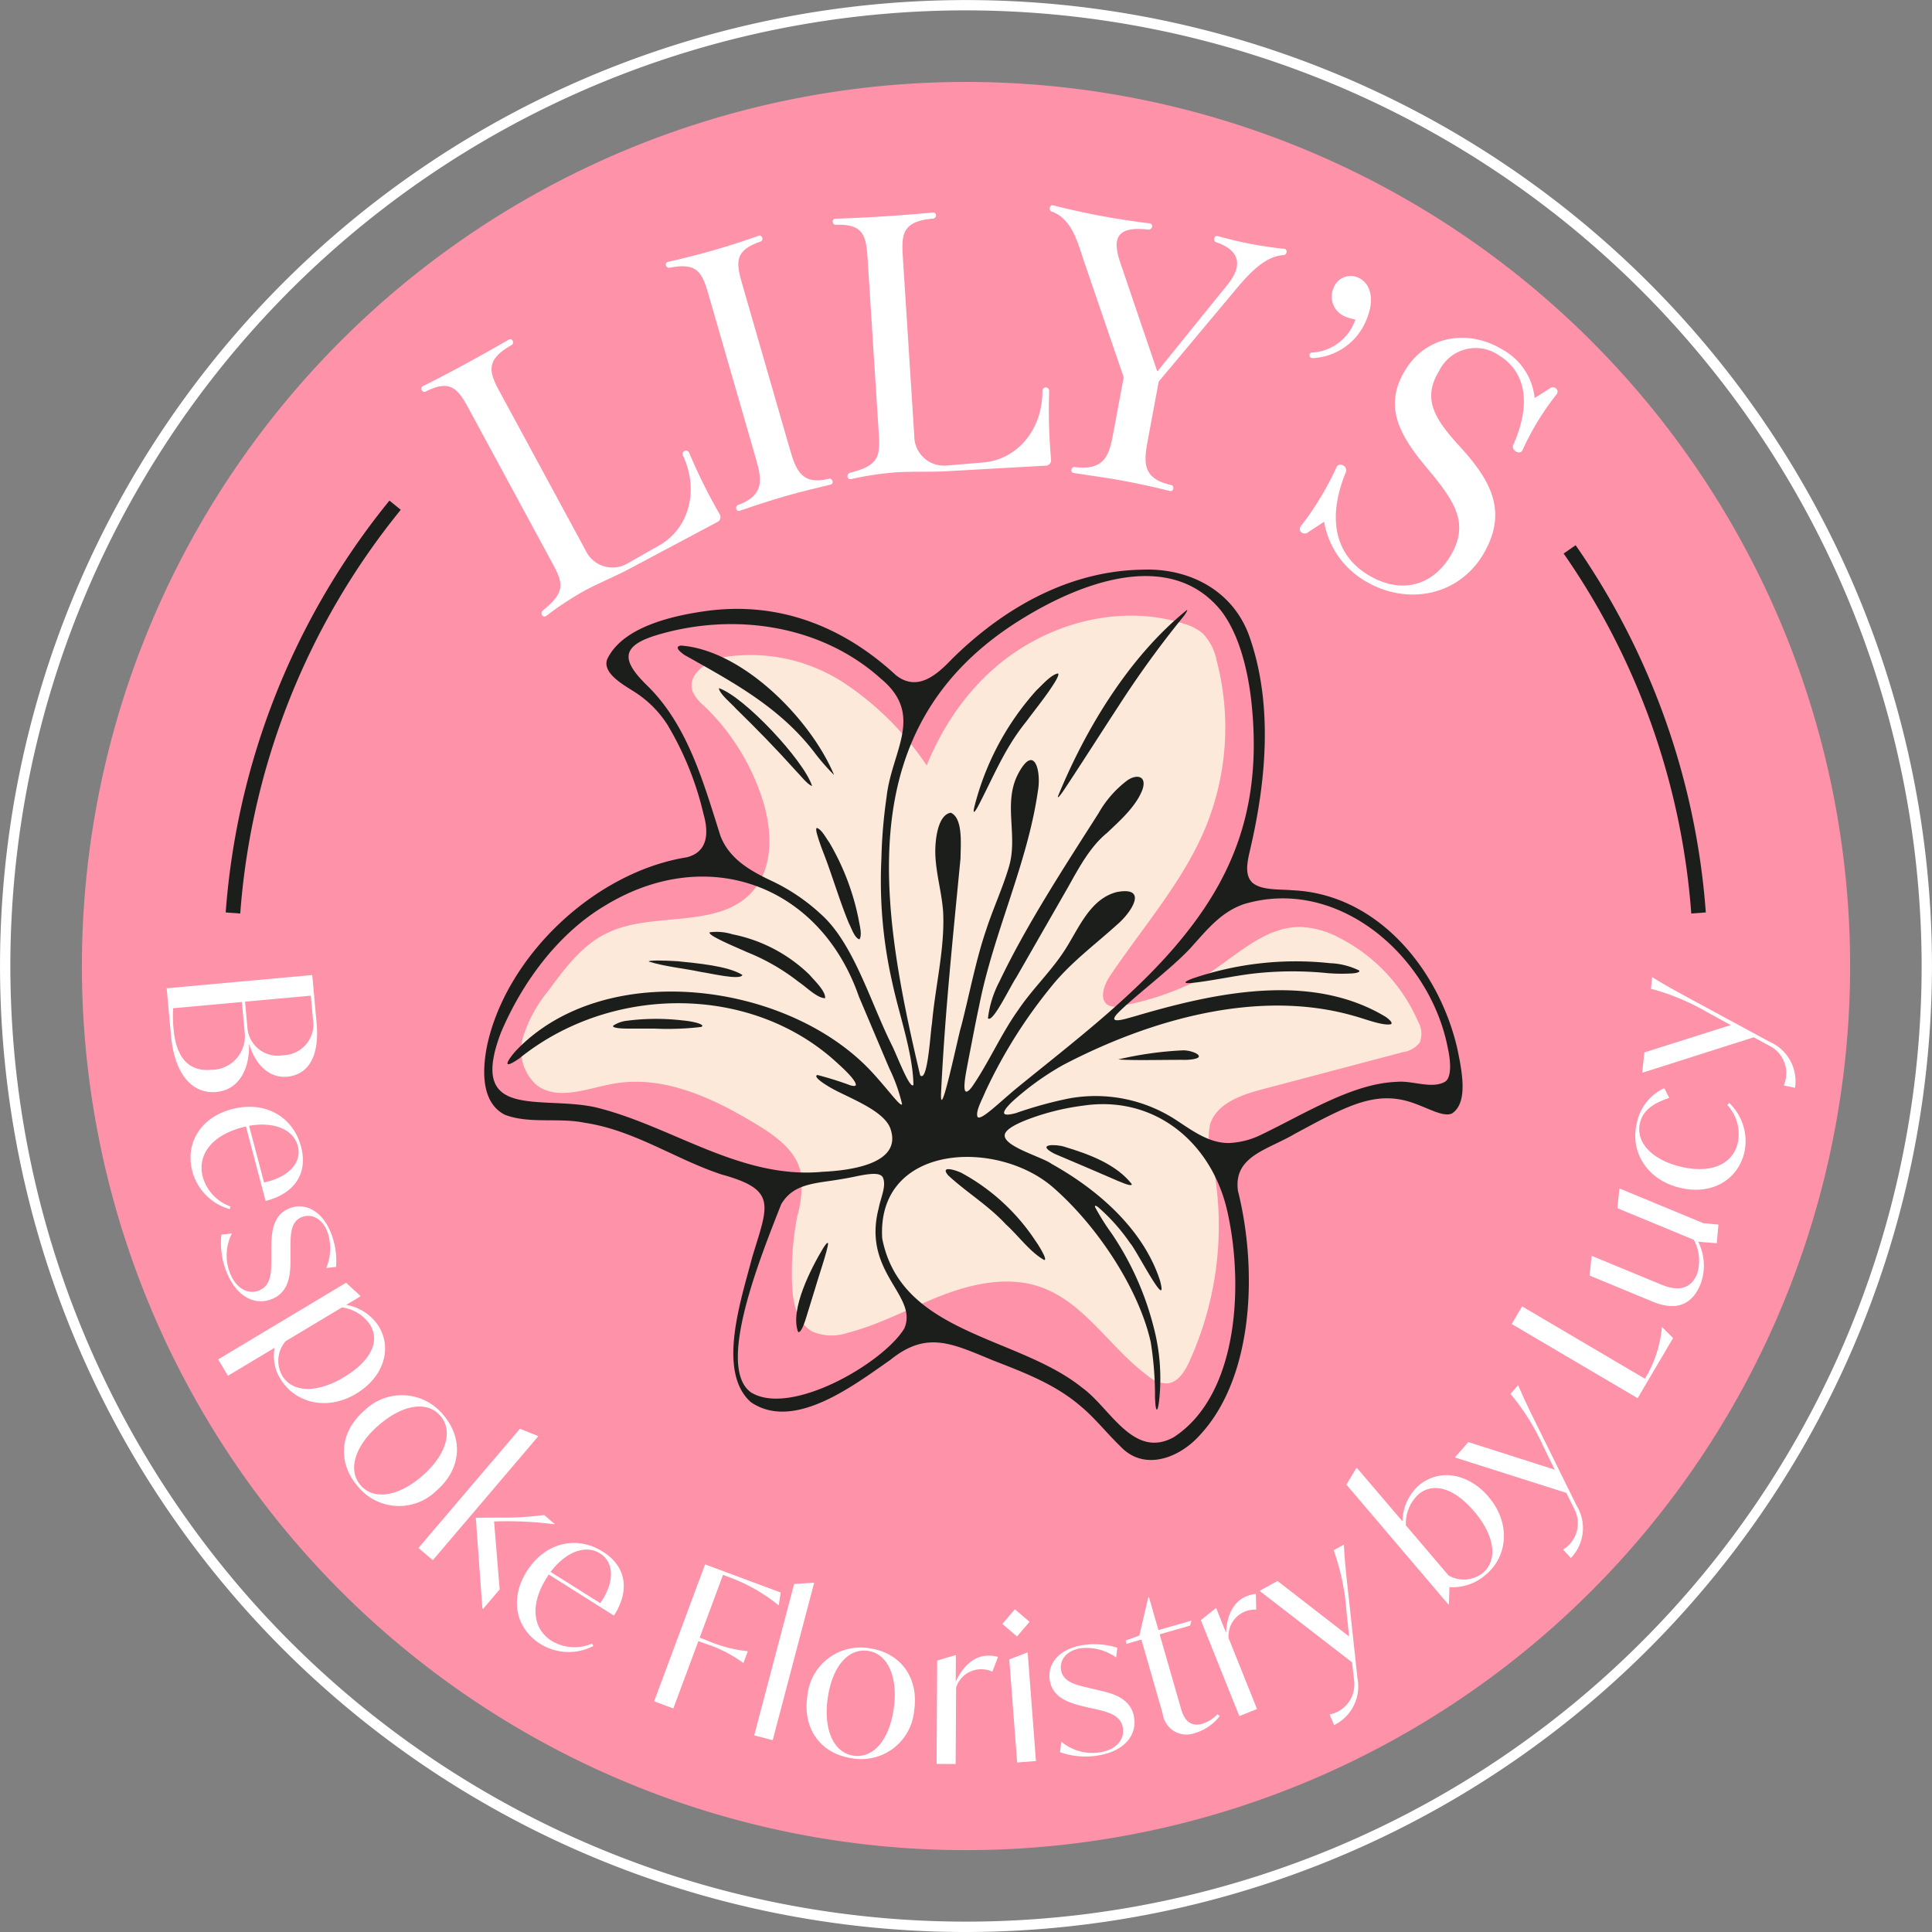 <svg xmlns="http://www.w3.org/2000/svg" width="198.606" height="198.607" viewBox="0 0 198.606 198.607">
  <rect x="0" y="0" width="198.606" height="198.607" fill="#808080" stroke="none"/>
  <g id="Group_2829" data-name="Group 2829" transform="translate(-12.141 -8.191)">
    <g id="Group_2830" data-name="Group 2830">
      <path id="Path_6051" data-name="Path 6051" d="M215.576,118.2a90.884,90.884,0,1,1-90.884-90.884A90.883,90.883,0,0,1,215.576,118.2Z" transform="translate(-13.248 -10.702)" fill="#fd92a9"/>
      <path id="Path_6052" data-name="Path 6052" d="M150.457,162.827c-2.268-6.713-3.62-13.844-2.905-20.894s3.646-14.028,8.906-18.775,12.981-6.956,19.729-4.8a5.236,5.236,0,0,1,1.955,1,5.538,5.538,0,0,1,1.423,2.785,27.036,27.036,0,0,1-1.141,17.175c-2.331,5.618-6.475,10.249-9.852,15.307-.62.929-1.1,2.416-.13,2.963a2.1,2.1,0,0,0,1.5.023,29,29,0,0,0,7.578-2.545c3.588-2,6.668-5.63,10.772-5.527a9.406,9.406,0,0,1,4.026,1.183,17.492,17.492,0,0,1,7.962,8.545,2.458,2.458,0,0,1,.168,2.142,2.632,2.632,0,0,1-1.731.994l-14.482,3.827c-2.182.577-4.7,1.464-5.349,3.627a7.416,7.416,0,0,0,.212,3.6,33.7,33.7,0,0,1-2.346,20.775c-.467,1.016-1.171,2.141-2.287,2.229a3.033,3.033,0,0,1-1.938-.758c-3.917-2.869-6.555-7.62-11.152-9.183-3.263-1.109-6.872-.339-10.088.906s-6.261,2.958-9.6,3.813a5.115,5.115,0,0,1-3.658-.1c-1.6-.862-2.022-2.95-2.1-4.769a30.638,30.638,0,0,1,.522-7.079,10.773,10.773,0,0,0,.321-4.7c-.56-2.158-2.565-3.58-4.468-4.739-4.474-2.726-9.619-5.137-14.773-4.2-2.672.487-5.7,1.78-7.868.14a4.8,4.8,0,0,1-1.392-4.952,14.1,14.1,0,0,1,2.6-4.747c1.674-2.294,3.448-4.676,6-5.919,4.759-2.318,11.444-.333,14.97-4.283,2.239-2.507,2.045-6.375,1.005-9.573a23.136,23.136,0,0,0-6.01-9.548,3.993,3.993,0,0,1-1.137-1.444c-.628-1.767,1.554-3.23,3.4-3.559a17.555,17.555,0,0,1,12.219,2.717,30.4,30.4,0,0,1,8.867,9.107" transform="translate(-42.359 -46.053)" fill="#fde9da"/>
      <path id="Path_6053" data-name="Path 6053" d="M103.668,98.7c2.314-1.879,2.121-2.773,1-4.834L96.055,77.956c-1.1-2.029-1.871-3.069-4.418-1.772-.355.192-.669-.388-.3-.547,1.241-.631,2.644-1.348,4.092-2.134,2.093-1.134,3.429-1.9,4.7-2.63.4-.258.684.339.3.547-2.7,1.548-2.285,2.779-1.185,4.808l8.811,16.263a3.046,3.046,0,0,0,4.225,1.417l3.345-1.9c3.089-1.757,4.108-5.642,2.467-9.209a.349.349,0,1,1,.589-.376.443.443,0,0,1,.024.044,57.12,57.12,0,0,0,3.162,6.369.561.561,0,0,1-.238.757.431.431,0,0,1-.048.022l-8.762,4.663c-1.61.873-3.357,1.569-4.871,2.389a31.629,31.629,0,0,0-3.929,2.588c-.369.243-.669-.3-.346-.563" transform="translate(-35.725 -27.746)" fill="#fff"/>
      <path id="Path_6054" data-name="Path 6054" d="M139.934,80.982c2.649-.993,2.479-2.507,1.85-4.689l-4.926-17.069c-.629-2.182-1.19-3.2-3.96-2.632-.4.077-.57-.522-.173-.6,1.392-.325,3.068-.73,4.792-1.229,1.935-.558,3.252-1.014,4.534-1.46.377-.148.56.487.172.6-2.668.923-2.51,2.134-1.88,4.318l4.925,17.064c.63,2.182,1.253,3.68,3.993,3,.386-.111.57.522.172.6-1.313.341-2.68.62-4.615,1.179-1.725.5-3.359,1.045-4.711,1.511-.376.147-.547-.451-.172-.6" transform="translate(-51.918 -20.878)" fill="#fff"/>
      <path id="Path_6055" data-name="Path 6055" d="M162.512,76.139c2.89-.735,3.089-1.628,2.94-3.968L164.3,54.114c-.147-2.3-.411-3.571-3.267-3.462-.4.026-.444-.632-.04-.622,1.391-.052,2.966-.116,4.61-.221,2.377-.151,3.909-.285,5.369-.415.473-.066.479.594.04.622-3.1.271-3.24,1.565-3.094,3.867L169.1,72.344a3.044,3.044,0,0,0,3.242,3.06l3.831-.317c3.541-.3,6.1-3.4,6.1-7.325a.348.348,0,0,1,.691-.092.4.4,0,0,1,0,.047,57.523,57.523,0,0,0,.2,7.108.562.562,0,0,1-.533.589h-.054l-9.913.558c-1.828.116-3.706.016-5.424.125a31.8,31.8,0,0,0-4.654.7c-.436.064-.476-.556-.078-.656" transform="translate(-62.972 -19.352)" fill="#fff"/>
      <path id="Path_6056" data-name="Path 6056" d="M199.961,75.07c2.987.37,3.521-1.095,3.937-3.328l1.1-5.9-4.1-11.981c-.643-1.946-1.248-4.294-3.269-5.044-.4-.074-.268-.758.122-.649a76.978,76.978,0,0,0,9.9,1.848c.439.044.325.657-.122.648-3.284-.389-3.71.912-2.9,3.335l3.8,11.18.072.015,7.17-8.873c1.642-2.007,1.216-3.537-1.128-4.347-.4-.074-.268-.758.122-.649a40.127,40.127,0,0,0,6.835,1.312c.4.038.282.687-.122.649-1.816.145-3.341,1.724-4.776,3.432L208.6,66.285l-1.141,6.122c-.417,2.233-.5,3.858,2.4,4.51.4.074.275.723-.114.612-1.391-.335-2.782-.669-4.835-1.051-1.837-.343-3.588-.558-5.068-.8-.365-.032-.253-.644.114-.612" transform="translate(-77.344 -18.868)" fill="#fff"/>
      <path id="Path_6057" data-name="Path 6057" d="M241.549,67.993a5,5,0,0,0,4.469-3.4,4.433,4.433,0,0,1-.89-.243,2.211,2.211,0,0,1-1.432-2.78c.021-.063.044-.126.069-.187a1.874,1.874,0,0,1,2.382-1.163c.032.011.063.022.094.035,1.323.538,1.8,2.194.968,4.23a6.28,6.28,0,0,1-5.534,4.075c-.524.024-.438-.575-.125-.566" transform="translate(-94.549 -23.556)" fill="#fff"/>
      <path id="Path_6058" data-name="Path 6058" d="M242.168,89.477l-1.592,1.042c-.452.452-1.212-.061-.783-.614a30.4,30.4,0,0,0,3.656-6.052c.246-.536,1.227-.1.935.578-1.839,4.5-1.23,8.327,2.259,10.485,3.209,1.984,6.51,1.312,8.453-1.835,2.138-3.458.442-5.8-2.588-9.4-2.937-3.539-4.112-6.376-1.974-9.835,2.273-3.676,6.67-4.1,9.974-2.059a6.422,6.422,0,0,1,3.3,4.971l1.483-.936c.5-.464,1.123.134.771.563a27.359,27.359,0,0,0-3.493,5.721c-.285.6-1.252,0-.936-.578,1.821-4.129,1.312-7.416-1.492-9.15a4.175,4.175,0,0,0-6.128,1.552c-1.811,2.929-.5,4.987,2.181,7.9,3.127,3.442,4.956,6.683,2.25,11.126-2.621,4.238-7.935,5.169-12.2,2.532a8.767,8.767,0,0,1-4.078-6.01" transform="translate(-93.909 -27.654)" fill="#fff"/>
      <path id="Path_6059" data-name="Path 6059" d="M53.247,190.3c-2.528.229-4.313-1.866-4.673-5.833l-.438-4.829L63.1,178.276l.449,4.953c.311,3.432-.866,5.3-3.024,5.5-1.994.182-3.345-1.46-3.883-3.294l-.041,0c.064,2.543-1.069,4.656-3.351,4.862m-.5-2.273a3.456,3.456,0,0,0,3.389-3.975l-.272-3-7.069.641a13.9,13.9,0,0,0,.047,2.129c.286,3.144,1.7,4.4,3.9,4.2m10.42-5.276-.212-2.343-6.761.614.243,2.651a3.109,3.109,0,0,0,3.657,2.858,3.183,3.183,0,0,0,3.075-3.78" transform="translate(-18.861 -69.855)" fill="#fff"/>
      <path id="Path_6060" data-name="Path 6060" d="M57.864,202.565l-.359.095c-3.313.875-4.642,2.954-4.075,5.109a4.542,4.542,0,0,0,2.847,3.026l-.077.277a5.512,5.512,0,0,1-3.845-3.892c-.753-2.854.823-5.534,4.056-6.386,3.452-.912,6.312.791,7.123,3.861.758,2.873-.827,4.871-3.649,5.574Zm.325-.064,1.539,5.826c2.545-.544,3.917-2.059,3.467-3.755-.458-1.736-2.521-2.515-5.008-2.071" transform="translate(-20.442 -78.581)" fill="#fff"/>
      <path id="Path_6061" data-name="Path 6061" d="M57.341,220.289l1.09-.122a4.97,4.97,0,0,0-.152,4.18c.629,1.5,1.834,2.14,2.98,1.661,1.216-.51,1.228-1.878,1.221-3.284l0-.916c.016-1.46.012-3.45,1.821-4.206,1.6-.669,3.352.208,4.257,2.379a7.773,7.773,0,0,1,.578,3.627l-1.006.108a5.239,5.239,0,0,0,.09-3.795c-.581-1.39-1.7-1.817-2.632-1.426-1.2.5-1.126,2.015-1.137,3.272l0,.9c.006,1.407.009,3.442-1.877,4.23-1.731.725-3.612-.189-4.632-2.625a7.917,7.917,0,0,1-.591-3.98" transform="translate(-22.45 -85.178)" fill="#fff"/>
      <path id="Path_6062" data-name="Path 6062" d="M71.033,241.694c-3.026,1.815-6.313.947-7.8-1.531a4.449,4.449,0,0,1-.587-3.185l-4.8,2.876-1.008-1.681,13.149-7.884,1.443,1.324.043.071-1.469.881a4.967,4.967,0,0,1,3.364,2.24c1.379,2.3.455,5.213-2.341,6.889m-1.241-1.709c2.884-1.73,3.645-3.751,2.691-5.343a4.119,4.119,0,0,0-2.916-1.813l-5.8,3.48a3.1,3.1,0,0,0-.341,3.527c1.041,1.734,3.521,1.859,6.371.151" transform="translate(-22.273 -90.235)" fill="#fff"/>
      <path id="Path_6063" data-name="Path 6063" d="M80.254,250.827a5.484,5.484,0,0,1,8.068.514c2.039,2.385,1.893,5.549-.774,7.828a5.466,5.466,0,0,1-8.052-.528c-2.039-2.384-1.908-5.534.758-7.815m5.832,6.823c2.51-2.146,3.262-4.663,1.936-6.215-1.338-1.569-3.828-1.207-6.306.912-2.509,2.145-3.247,4.649-1.919,6.2s3.831,1.207,6.29-.9" transform="translate(-30.6 -97.685)" fill="#fff"/>
      <path id="Path_6064" data-name="Path 6064" d="M102.941,255.7l.061.053L92.169,268.486l-1.477-1.258,10.434-12.258Zm-3.9,15.788-1.7,2-.078-.067-.674-9.3,2.4-.017a30.588,30.588,0,0,0,4.622-.269l1.084.923-.027.032a37.415,37.415,0,0,0-5.7-.3l-.5.01Z" transform="translate(-35.536 -99.907)" fill="#fff"/>
      <path id="Path_6065" data-name="Path 6065" d="M110.611,277.52l-.2.314c-1.825,2.9-1.379,5.324.507,6.512a4.542,4.542,0,0,0,4.146.27l.132.254a5.513,5.513,0,0,1-5.467-.224c-2.493-1.573-3.17-4.606-1.388-7.434,1.9-3.02,5.152-3.728,7.84-2.035,2.514,1.581,2.717,4.126,1.132,6.568Zm.193-.268,5.1,3.211c1.491-2.133,1.46-4.177-.024-5.109-1.52-.957-3.558-.122-5.074,1.9" transform="translate(-42.06 -107.472)" fill="#fff"/>
      <path id="Path_6066" data-name="Path 6066" d="M137.612,278.973l-2.4,6.46.7.259a14.136,14.136,0,0,0,4.205,1.124l.039.015-.446,1.2-.039-.015a13.265,13.265,0,0,0-3.892-1.974l-.7-.259-2.575,6.925-1.973-.733,5.236-14.081,7.775,2.892-.2,1.312-.039-.015a17.756,17.756,0,0,0-4.937-2.827Z" transform="translate(-51.146 -108.888)" fill="#fff"/>
      <path id="Path_6067" data-name="Path 6067" d="M151.556,281.127l1.974-.122.079.021-4.257,16.164-1.9-.5Z" transform="translate(-57.779 -110.108)" fill="#fff"/>
      <path id="Path_6068" data-name="Path 6068" d="M156.38,296.971a5.484,5.484,0,0,1,6.4-4.936c3.1.447,5.082,2.919,4.583,6.393a5.466,5.466,0,0,1-6.4,4.915c-3.105-.447-5.086-2.9-4.587-6.372m8.884,1.277c.47-3.268-.624-5.656-2.647-5.947-2.042-.294-3.672,1.618-4.136,4.845-.471,3.268.627,5.635,2.648,5.927,2.043.294,3.673-1.619,4.136-4.825" transform="translate(-61.245 -114.403)" fill="#fff"/>
      <path id="Path_6069" data-name="Path 6069" d="M184.591,293.425l-.586,1.52a2.708,2.708,0,0,0-3.6,1.309,2.664,2.664,0,0,0-.125.32l-.046,7.862-1.96-.012.061-10.626,1.84-.547h.083l-.016,2.723c.774-1.667,1.935-2.692,3.38-2.683a4.1,4.1,0,0,1,.969.13" transform="translate(-69.854 -114.906)" fill="#fff"/>
      <path id="Path_6070" data-name="Path 6070" d="M189.388,286.99l1.293-1.506,1.506,1.292-1.292,1.506Zm.714,3.649,1.81-.7.082-.006.851,11.153-1.934.148Z" transform="translate(-74.209 -111.863)" fill="#fff"/>
      <path id="Path_6071" data-name="Path 6071" d="M198.435,302.493l.128-1.09a4.97,4.97,0,0,0,4.039,1.09c1.607-.275,2.5-1.307,2.29-2.528-.223-1.3-1.554-1.619-2.926-1.929l-.893-.2c-1.419-.344-3.358-.787-3.689-2.719-.293-1.708.957-3.223,3.276-3.617a7.79,7.79,0,0,1,3.665.253l-.122,1a5.24,5.24,0,0,0-3.678-.942c-1.485.254-2.153,1.248-1.983,2.244.22,1.282,1.71,1.55,2.933,1.844l.872.207c1.372.31,3.355.766,3.7,2.78.317,1.851-1,3.479-3.6,3.924a7.915,7.915,0,0,1-4.014-.319" transform="translate(-77.325 -114.176)" fill="#fff"/>
      <path id="Path_6072" data-name="Path 6072" d="M219.9,295.666a4.963,4.963,0,0,1-2.509,1.73,2.466,2.466,0,0,1-3.358-1.976l-2.189-7.615-1.527.438-.1-.337,1.419-.515.912-3.913.079-.022.969,3.372,3.391-.973-.133.51-3.133.9,2.177,7.576c.165.575.6,2.082,2.2,1.621a3.567,3.567,0,0,0,1.563-.986Z" transform="translate(-82.371 -111.068)" fill="#fff"/>
      <path id="Path_6073" data-name="Path 6073" d="M228.6,282.861l.032,1.633a2.706,2.706,0,0,0-2.839,2.566,2.658,2.658,0,0,0,0,.348l2.925,7.3-1.82.73-3.953-9.865,1.5-1.2.077-.03,1.013,2.528c.087-1.835.775-3.223,2.116-3.76a4.135,4.135,0,0,1,.946-.243" transform="translate(-87.358 -110.835)" fill="#fff"/>
      <path id="Path_6074" data-name="Path 6074" d="M241.538,274.557c.092,1.972.316,3.755.628,6.643l.763,7.064a4.427,4.427,0,0,1-2.4,4.846l-.457-1.09a3.415,3.415,0,0,0,.957-.359,3.163,3.163,0,0,0,1.55-3.223l-.2-1.775-9.511-7.356,1.846-1.012L242.075,284l-.289-2.76a23.535,23.535,0,0,0-1.3-6.11Z" transform="translate(-91.247 -107.581)" fill="#fff"/>
      <path id="Path_6075" data-name="Path 6075" d="M262.161,264.564c2.287,2.686,1.972,6.071-.227,7.944a5.166,5.166,0,0,1-3.8,1.335l-.05,1.723-.061.053L247.541,263.3l1.013-1.674.061-.054,4.7,5.513a5.005,5.005,0,0,1,1.672-3.7c2.042-1.739,5.065-1.306,7.176,1.175m-1.481,1.506c-2.18-2.56-4.314-2.966-5.728-1.764a4.074,4.074,0,0,0-1.294,3.189l4.387,5.152a3.147,3.147,0,0,0,3.534-.273c1.52-1.3,1.255-3.777-.9-6.306" transform="translate(-96.995 -102.495)" fill="#fff"/>
      <path id="Path_6076" data-name="Path 6076" d="M272.383,247.594c.764,1.821,1.586,3.419,2.871,6.025l3.143,6.373a4.427,4.427,0,0,1-.594,5.377l-.8-.868a3.388,3.388,0,0,0,.774-.665,3.163,3.163,0,0,0,.349-3.562l-.791-1.6-11.459-3.643,1.386-1.581,8.876,2.834-1.216-2.493A23.535,23.535,0,0,0,271.6,248.5Z" transform="translate(-104.178 -97.016)" fill="#fff"/>
      <path id="Path_6077" data-name="Path 6077" d="M290.945,236.415l1.134,1.124-3.645,6.187L275.49,236.1l1.068-1.814,12.624,7.436.2-.338a12.224,12.224,0,0,0,1.542-4.935Z" transform="translate(-107.947 -91.802)" fill="#fff"/>
      <path id="Path_6078" data-name="Path 6078" d="M301.894,218.075l-.168,1.918-1.879-.152-.038-.016a5.433,5.433,0,0,1,.239,4.387c-.875,2.117-2.493,2.787-4.934,1.777l-6.463-2.676.2-1.946.031-.076,7.017,2.9c.782.324,2.879,1.191,3.8-1.04a4.509,4.509,0,0,0-.335-3.51l-7.856-3.251.2-1.946.032-.076,8.6,3.558Z" transform="translate(-113.103 -83.998)" fill="#fff"/>
      <path id="Path_6079" data-name="Path 6079" d="M300.914,207.63c-3.406-.84-5.091-3.743-4.375-6.648a5.011,5.011,0,0,1,2.816-3.577l.519,1c-1.55.51-2.676,1.21-3.01,2.554-.475,1.923,1.113,3.76,4.118,4.5,3.266.806,5.41-.3,5.928-2.406a4.421,4.421,0,0,0-1.073-3.921l.2-.206a5.423,5.423,0,0,1,1.542,5.121c-.692,2.8-3.36,4.4-6.665,3.584" transform="translate(-116.131 -77.35)" fill="#fff"/>
      <path id="Path_6080" data-name="Path 6080" d="M180.691,141.855c.912.907,2.846.734,4.164.859,8.762.359,15.117,8.132,16.991,16.3.477,2.317,1.137,5.534-.552,6.645-1.122.516-3.213-1.123-5.473-1.46-2.669-.441-5.109.679-7.548,1.892-1.04.525-2.068,1.095-3.1,1.642-2.854,1.693-6.371,2.3-5.88,5.891,2.031,8.106,1.622,19.2-3.945,25.131-2.094,2.339-5.742,3.731-8.165,1.1-1.367-1.312-2.588-2.885-4.066-4.109-2.63-2.264-5.822-3.462-9-4.7-4.224-1.734-6.811-3.093-10.566-.049-3.8,2.647-9.93,7.359-14.338,4.335-3.527-3.159-.954-10.638.132-14.847,1.628-5.409,2.665-6.963-3.152-8.558-4.775-1.581-8.962-4.551-14.066-5.312-2.659-.552-5.677.144-8.191-.82-2.535-1.287-2.311-4.808-1.807-7.225,2.025-9.152,11.051-17.729,20.521-19.247,2.239-.582,2.222-2.63,1.694-4.476a31.957,31.957,0,0,0-3.721-9.178,11.078,11.078,0,0,0-3.459-3.406c-1.194-.752-3.215-1.91-2.714-3.292,1.593-3.373,6.843-4.507,10.263-4.975,7.518-1,14.1,1.685,19.44,6.629,2.181,1.689,4.148-.016,5.713-1.659,5.326-5.267,12.079-9.113,19.683-9.209,4.762-.162,9.191,2.146,10.88,6.756,2.448,6.849,1.8,14.633.216,21.58-.243,1.142-.783,2.8.012,3.71Zm-28.129,24.2c.2.122.721-.219,1.47-.84.791-.661,1.625-1.419,2.433-2.093,5.9-4.815,12.46-9.731,17.229-15.661,5.426-6.7,8.127-13.982,6.951-24.359-.37-3.129-1.256-6.8-3.152-9.2-5.3-6.408-14.591-2.715-20.561,1.014-17.46,10.862-14.488,29.149-10.311,46.816.791.855,1.071-4.676,1.212-5.269.327-3.793,1.344-7.789,1.151-11.517-.135-1.989-.715-3.838-.8-5.858-.056-1.418.216-4.117,1.581-4.343,1.291.542,1.017,3.324,1.007,4.683-.781,8.12-1.6,15.883-1.991,23.922-.218,3.931,1.828-6.063,2.06-6.645.878-3.418,1.52-6.872,2.579-9.956.684-2.113,1.709-4.318,2.336-6.47.951-3.238-.654-6.53.953-9.56,1.7-3.179,2.367-.149,2.022,1.764-1.073,7.513-4.565,14.6-6.037,22.076-.41,1.894-.763,3.819-1.137,5.717-.133.808-.984,4.44.394,2.65,1.7-2.453,3.007-5.473,4.777-7.941,1.371-2.031,3.272-3.879,4.568-5.827,1.544-2.253,2.655-5.534,5.56-6.264,3.327-.611,1.4,2.2-.024,3.384-2.3,2.087-4.782,3.9-6.732,6.343a51.153,51.153,0,0,0-6.769,10.784c-.313.783-1.087,2.126-.786,2.647Zm-6.629-3.35c-.065-3.278-1.464-7.176-2.174-10.491a46.956,46.956,0,0,1-1.12-12.744,52.079,52.079,0,0,1,.538-6.386c.521-4.683,3.928-8.367-.591-12.118-6.177-5.563-15.179-6.854-23.08-4.469-3.831,1.166-3.481,2.714-.89,5.23,4.151,4.1,5.75,9.98,7.475,15.393.937,2.45,3.209,3.675,5.5,4.744a19.883,19.883,0,0,1,4.8,3.284c3.379,2.976,5.122,9.087,7.3,13.448.477.912,1.858,4.613,2.232,4.136Zm-5.921.049c.044-.494-1.29-1.722-1.9-2.273-8.81-8.154-23.257-8.089-32.669-.5-1.7,1.188-1.478.5-.412-.73,9.141-9.664,28.174-7.116,36.722,2.25.656.709,1.382,1.587,1.95,2.258.624.738,1.008,1.145,1.059.932a17.472,17.472,0,0,0-1.3-3.642c-1-2.352-2.23-5.267-3.136-7.4C136.358,142.2,124.791,137.9,114.3,144.25c-4.812,2.836-8.53,7.819-10.765,13.076-3.473,9.1,4.03,6.465,9.67,7.69,7.8,1.873,14.916,7.44,23.369,6.641,2.688-.126,8.429-.763,6.937-4.579-.687-1.537-3.214-2.621-5.252-3.621-1.084-.525-2.768-1.569-2.2-1.752a33.847,33.847,0,0,1,3.406,1.069c.187.033.406.122.539-.01Zm60.6-.378c.73-.53.49-2.41.243-3.489-1.834-9.4-11.26-17.637-20.934-14.753-2.293.785-3.688,2.5-5.2,4.177-1.821,2.143-6.386,5.523-7.892,7.156-.973,1.127,1.128.389,1.817.215,8.3-2.456,18.148-4.589,25.832.046.551.394.738.675.515.763-.857.167-2.759-.594-3.82-.872-9.805-2.8-20.905.383-29.811,5.034a28.413,28.413,0,0,0-5.288,3.807c-.577.557-.877.973-.821,1.173s.487.186,1.207-.01a41.6,41.6,0,0,1,5.428-1.5,15.136,15.136,0,0,1,10.976,2.167c1.689,1.1,3.431,2.433,5.5,2.408a8.245,8.245,0,0,0,3.38-.886c4.417-2.119,9.325-5.244,13.859-5.4,1.581-.171,3.6.769,4.969-.01Zm-29.673,33.718c-.09-.034-.147-.49-.174-1.27a34.7,34.7,0,0,0-.441-5.663c-1.182-5.306-5.3-11.7-9.845-15.729-5.743-5.248-18.338-4.729-17.758,5.068,1.926,9.9,13.936,10,20.551,15.349,2.892,2.068,5.25,7.388,9.42,5.09,6.823-4.444,7.2-16.214,5.417-23.605-1.739-6.924-7.569-11.562-14.763-10.473a24.815,24.815,0,0,0-5.34,1.294c-1.421.513-2.477,1.075-2.665,1.6-.423,1.238,3.852,2.372,4.8,3.093,4.779,2.661,9.42,6.717,11.135,11.981.944,3.514-2.493-3.263-3.058-3.825a19.363,19.363,0,0,0-3.278-3.692c-.122-.1-.415-.3-.332-.019a23.782,23.782,0,0,0,1.682,2.68,30.381,30.381,0,0,1,4.332,9.641,20.666,20.666,0,0,1,.591,7.325c-.072.744-.175,1.173-.26,1.161Zm-28.2-23.935c-.34-.434-1.317-.317-2.671-.041-1.072.233-2.281.417-3.369.569-1.933.293-3.406.681-4.364,2.311-2.212,5.632-6.706,16.768-3.1,19.335,4.061,2.532,13.6-3.006,15.762-6.575,1.453-3.419-4.379-5.734-2.633-12.368.174-1,.851-2.352.4-3.2Z" transform="translate(-39.891 -43.007)" fill="#1c1e1c"/>
      <path id="Path_6081" data-name="Path 6081" d="M186.955,169.584a10.9,10.9,0,0,1,1.174-3.756c2.785-5.838,6.655-11.759,10.193-17.311a10.991,10.991,0,0,1,2.957-3.378c.962-.675,2.059-.473,1.545.981-.661,1.712-2.3,3.156-3.619,4.409-1.711,1.391-2.84,3.479-4,5.557l-5.352,9.331c-.651.979-2.391,4.648-2.885,4.189Z" transform="translate(-73.254 -56.725)" fill="#1c1e1c"/>
      <path id="Path_6082" data-name="Path 6082" d="M198.789,135.719c2.874-7.006,7.35-14.385,13.265-19.157.061.025-.043.226-.287.581A102.044,102.044,0,0,0,205,126.468c-1.764,2.7-3.822,5.928-5.542,8.526-.48.707-.705.962-.673.746Z" transform="translate(-77.89 -45.673)" fill="#1c1e1c"/>
      <path id="Path_6083" data-name="Path 6083" d="M193.217,127.309c.091.064,0,.339-.275.8-.817,1.358-2.035,2.841-3.007,4.156-2.228,2.742-3.387,5.732-4.987,8.776-.433.757-.493.577-.3-.161A28.185,28.185,0,0,1,191,129.033c.608-.574,1.494-1.6,2.2-1.733Z" transform="translate(-72.31 -49.881)" fill="#1c1e1c"/>
      <path id="Path_6084" data-name="Path 6084" d="M151.766,177.776c-.822-.015-1.94-1.169-2.69-1.662a21.654,21.654,0,0,0-5.306-3.066c-1.059-.476-2.357-1.005-3.324-1.545-.414-.237-.6-.406-.537-.5a5.5,5.5,0,0,1,2.355.206,15.746,15.746,0,0,1,7.911,4.158c.515.608,1.651,1.665,1.606,2.391Z" transform="translate(-54.817 -66.972)" fill="#1c1e1c"/>
      <path id="Path_6085" data-name="Path 6085" d="M123.613,186.379a3.227,3.227,0,0,1,1.414-.5,23.454,23.454,0,0,1,5.7-.033c1.46.137,2.407.491,1.91.673a29.083,29.083,0,0,1-4.821.168h-2.724c-1,0-1.568-.108-1.493-.283Z" transform="translate(-48.429 -72.759)" fill="#1c1e1c"/>
      <path id="Path_6086" data-name="Path 6086" d="M139.248,177.317c-.215.564-3.205-.167-4.246-.313-1.738-.372-3.7-.547-5.36-1.065-.158-.142,1.423-.14,2.933-.04,1.916.2,5.175.468,6.662,1.4Z" transform="translate(-50.794 -68.896)" fill="#1c1e1c"/>
      <path id="Path_6087" data-name="Path 6087" d="M189.953,220.434c-1.426-.769-2.688-2.527-3.942-3.656-1.82-1.97-4.039-3.284-5.955-5.06-.879-1.074.876-.5,1.409-.227a21.258,21.258,0,0,1,7.566,6.951,10.844,10.844,0,0,1,.873,1.467c.136.3.165.491.07.521Z" transform="translate(-70.457 -82.714)" fill="#1c1e1c"/>
      <path id="Path_6088" data-name="Path 6088" d="M205.608,211.039c.039.208-.455.077-1.359-.308-1.968-.851-4.635-2-6.574-2.813-2.03-1.053.209-1,1.044-.715,2.462.743,5.27,1.764,6.883,3.81Z" transform="translate(-77.132 -81.119)" fill="#1c1e1c"/>
      <path id="Path_6089" data-name="Path 6089" d="M238.213,176.933c.049.122-.176.217-.633.266a18,18,0,0,1-2.63-.021,35.768,35.768,0,0,0-7.67.049c-2.023.243-4.17.726-6.166.948-.973.1-1.045-.052-.114-.42a32.774,32.774,0,0,1,14.211-1.6,7.381,7.381,0,0,1,2.993.755Z" transform="translate(-86.337 -68.95)" fill="#1c1e1c"/>
      <path id="Path_6090" data-name="Path 6090" d="M209.009,191.935a36.248,36.248,0,0,1,6.669-.931c1.1,0,2.807.86.308.982-2-.025-5.238.083-6.989-.043Z" transform="translate(-81.892 -74.841)" fill="#1c1e1c"/>
      <path id="Path_6091" data-name="Path 6091" d="M150.56,135.868a22.287,22.287,0,0,1-2.054-2.372c-3.561-4.607-8.342-7.156-13.3-9.942-.372-.261-1.135-.851-.365-.967,6.36.466,13.347,7.575,15.737,13.283Z" transform="translate(-52.704 -48.034)" fill="#1c1e1c"/>
      <path id="Path_6092" data-name="Path 6092" d="M162.364,164.867c-.5-.138-.819-1.17-1.095-1.692-.973-2.372-1.684-4.852-2.615-7.252a20.061,20.061,0,0,1-.669-1.969c-.075-.317-.077-.5,0-.536.487.126.928,1,1.271,1.465a25.319,25.319,0,0,1,3.027,7.906c.1.618.389,1.6.1,2.068Z" transform="translate(-61.882 -60.115)" fill="#1c1e1c"/>
      <path id="Path_6093" data-name="Path 6093" d="M151.034,139.85c-.53-.217-1.188-1.109-1.682-1.6-1.93-2.156-4.008-4.287-6.1-6.325-.51-.579-1.688-1.5-1.793-2.139,2.56.819,8.762,7.438,9.59,10.057Z" transform="translate(-55.427 -50.855)" fill="#1c1e1c"/>
      <path id="Path_6094" data-name="Path 6094" d="M154.734,232.694c-.855-2.287,1.354-6.568,2.586-8.609.148-.207.431-.693.5-.48,0,.587-1.062,3.659-1.406,4.882-.3.993-.6,1.963-.84,2.728-.313,1.028-.623,1.612-.817,1.494Z" transform="translate(-60.555 -87.595)" fill="#1c1e1c"/>
      <path id="Path_6095" data-name="Path 6095" d="M119.267,212.076a99.3,99.3,0,1,1,99.3-99.3,99.417,99.417,0,0,1-99.3,99.3m0-197.542a98.238,98.238,0,1,0,98.238,98.238,98.349,98.349,0,0,0-98.238-98.238" transform="translate(-7.823 -5.278)" fill="#fff"/>
      <path id="Path_6096" data-name="Path 6096" d="M59.343,140.782a75.187,75.187,0,0,1,16.666-41.92" transform="translate(-23.253 -38.738)" fill="none" stroke="#1c1e1c" stroke-miterlimit="10" stroke-width="1.5"/>
      <path id="Path_6097" data-name="Path 6097" d="M285.279,106.329a75.119,75.119,0,0,1,13.251,37.377" transform="translate(-111.782 -41.663)" fill="none" stroke="#1c1e1c" stroke-miterlimit="10" stroke-width="1.5"/>
      <path id="Path_6098" data-name="Path 6098" d="M298.566,178.633c1.676,1.045,3.271,1.875,5.825,3.26l6.246,3.386a4.428,4.428,0,0,1,2.622,4.733l-1.156-.243a3.4,3.4,0,0,0,.248-.991,3.167,3.167,0,0,0-1.773-3.11l-1.573-.848-11.457,3.649.217-2.094,8.879-2.813-2.433-1.331a23.5,23.5,0,0,0-5.767-2.4Z" transform="translate(-116.59 -69.995)" fill="#fff"/>
    </g>
  </g>
</svg>
